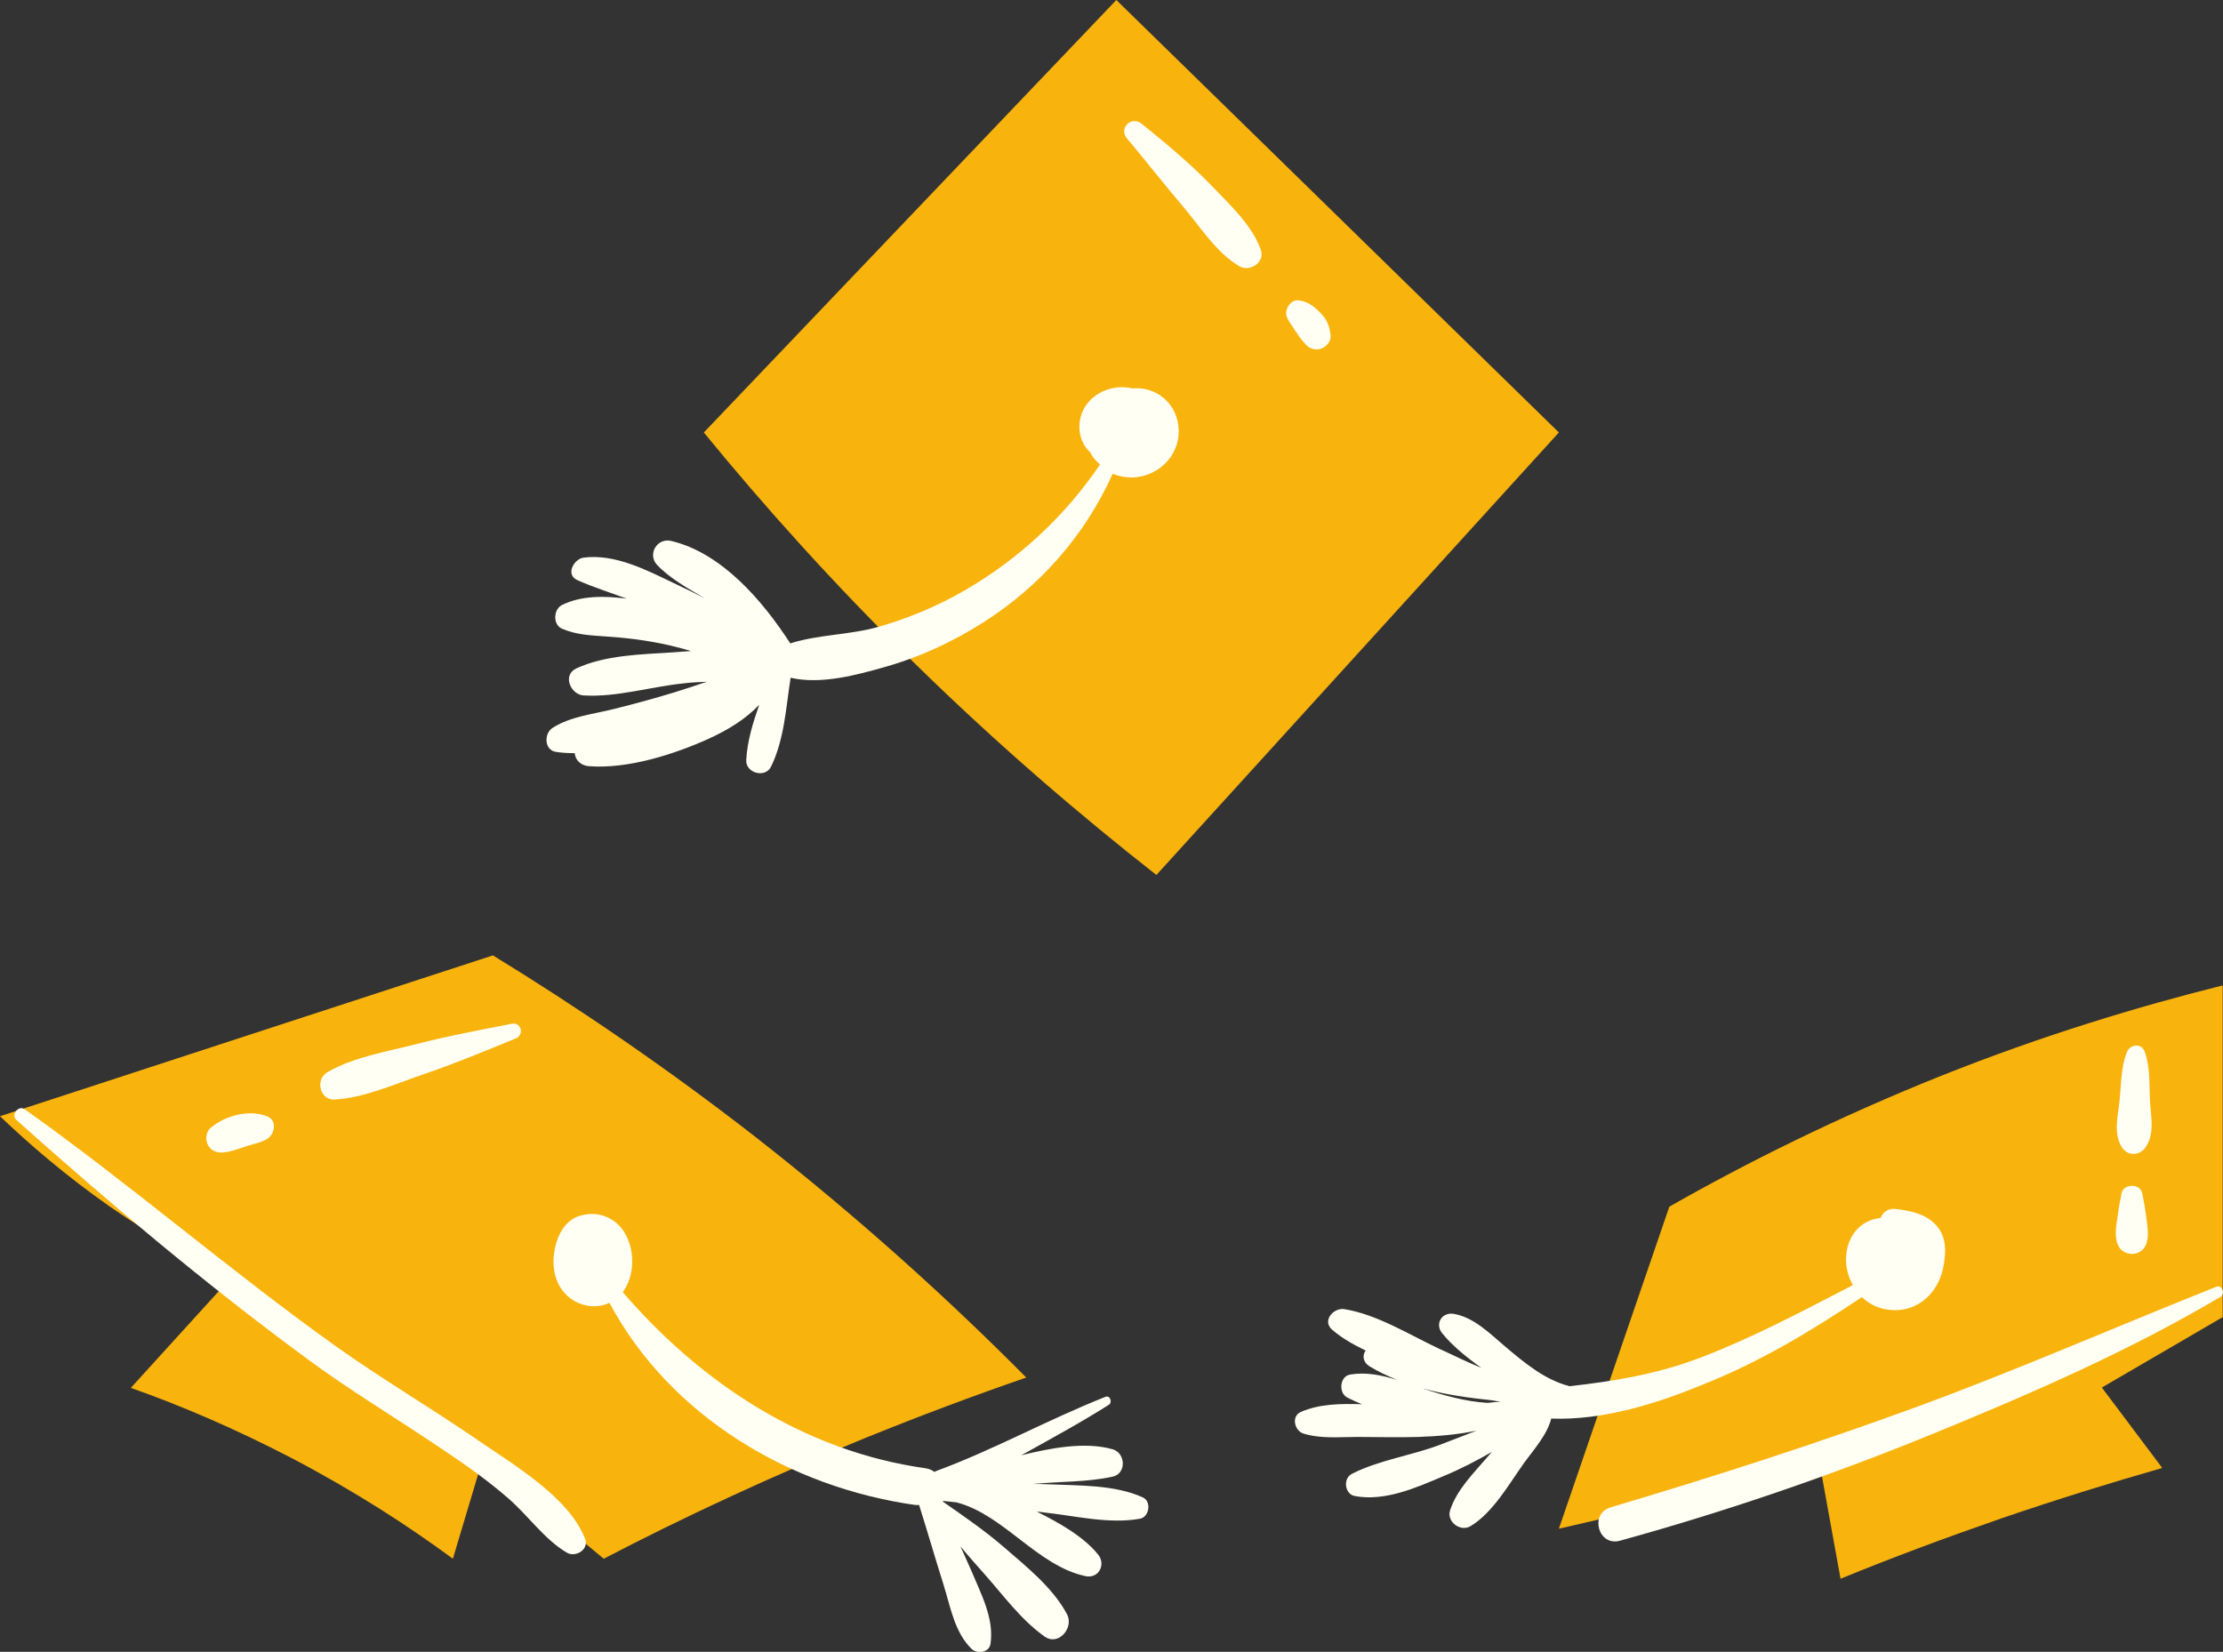 <?xml version="1.0" encoding="UTF-8" standalone="no"?><svg xmlns="http://www.w3.org/2000/svg" xmlns:xlink="http://www.w3.org/1999/xlink" fill="#000000" height="495" preserveAspectRatio="xMidYMid meet" version="1" viewBox="0.0 -0.0 666.1 495.0" width="666.1" zoomAndPan="magnify"><rect x="0.0" y="-0.0" width="666.1" height="495.0" fill="#333333" stroke="none"/><defs><clipPath id="a"><path d="M 4 36 L 666.059 36 L 666.059 495.039 L 4 495.039 Z M 4 36"/></clipPath></defs><g><g id="change1_1"><path d="M 467.102 458.098 L 545.5 439.996 C 547.5 450.996 549.5 462.098 551.5 473.098 C 566.602 466.898 582.699 460.898 599.699 454.996 C 616.398 449.297 632.5 444.297 647.898 439.898 L 629.801 415.797 L 666 394.699 C 666 361.598 666 328.398 666 295.297 C 640.801 301.598 612.199 310.199 581.602 322.398 C 550.398 334.898 523.199 348.496 500.199 361.598 Z M 467.102 129.598 L 334.5 -0.004 C 293.301 43.199 252.102 86.398 210.898 129.598 C 228.801 151.496 249.801 174.996 274.199 198.898 C 299.301 223.496 323.801 244.398 346.5 262.199 Z M 0 334.496 C 49.199 318.398 98.398 302.398 147.699 286.297 C 172.199 301.297 198.699 319.199 226.102 340.496 C 257.699 365.199 284.699 389.797 307.5 412.797 C 291.898 418.199 275.801 424.199 259.301 430.898 C 230.898 442.496 204.699 454.699 180.898 467.098 C 168.801 457.098 156.801 446.996 144.699 436.996 L 135.699 467.098 C 122.398 457.297 106.398 446.898 87.5 436.996 C 70 427.898 53.699 420.996 39.199 415.898 C 49.199 404.898 59.301 393.797 69.301 382.797 C 58.5 377.598 46.102 370.699 33.102 361.699 C 19.801 352.398 8.898 342.996 0 334.496" fill="#f9b30d"/></g><g clip-path="url(#a)" id="change2_1"><path d="M 643.199 372.496 C 644 369.898 643.398 367.297 643.102 364.699 C 642.801 362.297 642.398 359.996 641.898 357.598 C 641.301 354.598 636.301 354.598 635.699 357.598 C 635.199 359.996 634.801 362.297 634.5 364.699 C 634.102 367.297 633.602 369.996 634.398 372.496 C 635.699 376.797 641.898 376.898 643.199 372.496 Z M 642.898 343.797 C 645.699 339.797 644.5 334.496 644.199 329.898 C 644 325.098 644.301 319.898 642.699 315.297 C 641.801 312.496 638.301 312.797 637.301 315.297 C 635.5 319.797 635.602 325.098 635.102 329.898 C 634.602 334.598 633.199 339.598 635.801 343.797 C 637.602 346.598 641.199 346.297 642.898 343.797 Z M 67.398 345.297 C 69.602 344.996 71.699 344.199 73.801 343.496 C 75.898 342.797 78.398 342.398 80.199 341.199 C 82.301 339.797 83.102 335.797 80.199 334.598 C 74.801 332.297 67.398 334.297 63.102 337.996 C 61.602 339.297 61.5 341.699 62.398 343.297 C 63.5 345.098 65.398 345.598 67.398 345.297 Z M 100.199 329.496 C 109.102 328.996 118.199 324.898 126.699 321.996 C 136.102 318.797 145.301 314.996 154.5 311.199 C 157.199 310.098 156.199 306.199 153.301 306.797 C 143.602 308.699 133.898 310.496 124.301 312.996 C 115.699 315.199 105.801 316.797 98.102 321.297 C 94.398 323.398 95.801 329.699 100.199 329.496 Z M 391.5 103.496 C 392.699 104.699 394.602 104.996 396.102 104.398 C 397.5 103.797 398.898 102.199 398.699 100.496 C 398.5 98.898 398.301 97.797 397.602 96.398 C 397.102 95.398 396.301 94.398 395.398 93.496 C 393.602 91.699 391.699 90.297 389.102 89.996 C 386.801 89.699 384.898 92.598 385.5 94.699 C 386.102 96.398 387.199 97.699 388.102 99.098 C 389.199 100.699 390.199 102.199 391.5 103.496 Z M 362.898 55.496 C 356.398 48.797 349.398 42.996 342.102 37.098 C 339 34.598 335.102 38.398 337.699 41.496 C 343.398 48.297 348.801 55.199 354.5 61.898 C 359.602 67.898 364.5 75.797 371.398 79.797 C 374.5 81.598 379.102 78.598 377.801 74.898 C 375.102 67.297 368.398 61.297 362.898 55.496 Z M 664.102 385.598 C 634.199 397.496 604.801 410.398 574.602 421.496 C 544.301 432.598 513.602 442.496 482.602 451.699 C 476.199 453.598 478.898 463.496 485.398 461.699 C 517 452.996 548.199 442.297 578.602 429.898 C 608.199 417.797 637.898 404.898 665.398 388.598 C 666.801 387.598 665.801 384.898 664.102 385.598 Z M 143.398 431.699 C 129.301 421.996 114.5 413.297 100.602 403.398 C 68.801 380.699 39.199 354.996 7.398 332.398 C 5.5 331.098 3.199 334.098 4.898 335.598 C 32.602 360.398 61.5 384.699 91.5 406.797 C 104.699 416.598 118.801 424.996 132.398 434.199 C 139.301 438.797 146.102 443.598 152.301 448.996 C 158.199 454.098 163.199 461.398 169.898 465.297 C 172.5 466.797 176.602 464.297 175.301 461.098 C 170.5 448.699 154 438.996 143.398 431.699 Z M 426.398 416.098 C 426.5 416.098 426.5 416.098 426.602 416.199 C 432.801 418.199 439.199 419.996 445.699 420.398 C 447 420.297 448.301 420.098 449.699 419.996 C 448.801 419.898 447.801 419.797 446.898 419.598 C 440.102 418.898 433 417.898 426.398 416.098 Z M 464.801 425.098 C 463.602 429.996 459.398 434.598 456.602 438.496 C 452.102 444.797 447.398 453.199 440.699 457.297 C 437.602 459.199 433.398 455.996 434.5 452.598 C 436.5 446.398 441.602 441.398 445.801 436.496 C 446.199 435.996 446.602 435.598 447 435.098 C 442.301 437.797 437.5 440.297 432.398 442.398 C 424.199 445.898 414.801 449.996 405.898 448.297 C 402.898 447.699 402.398 443.098 405 441.699 C 413.199 437.496 423 436.199 431.602 432.898 C 435.301 431.496 438.898 430.098 442.5 428.699 C 436.801 429.898 430.898 430.398 425 430.598 C 418.898 430.797 412.801 430.598 406.699 430.598 C 401.301 430.598 395.801 431.199 390.602 429.598 C 387.898 428.797 386.801 424.398 389.801 423.098 C 395.301 420.699 401.699 420.598 408.102 420.797 C 406.602 420.199 405.102 419.496 403.699 418.797 C 401 417.398 401.398 412.398 404.602 411.898 C 409.398 411.098 414 412.098 418.602 413.496 C 415.699 412.297 412.898 410.996 410.301 409.398 C 408.301 408.098 408.199 406.098 409.199 404.699 C 405.699 402.996 402.199 401.098 399.199 398.496 C 396 395.797 399.602 391.797 402.801 392.297 C 412.699 393.898 422.301 399.996 431.301 404.199 C 435.5 406.098 439.602 408.199 443.898 409.898 C 439.5 406.797 435.199 403.297 432.102 399.496 C 429.898 396.699 432 393.199 435.5 393.699 C 441.602 394.699 446.398 399.598 451 403.496 C 456.801 408.398 462.898 413.496 470.301 415.398 C 483.699 413.898 496.602 411.797 509.898 406.699 C 525.5 400.699 540.301 392.797 555.199 385.098 C 553.102 381.398 552.5 376.898 553.898 372.699 C 555.602 367.898 559.301 365.398 563.5 364.996 C 564.199 363.199 565.801 361.996 568.102 362.297 C 572.199 362.797 576.5 363.598 579.602 366.598 C 583.199 369.996 583.199 374.598 582.398 379.199 C 580.898 388.098 573.5 394.297 564.301 392.199 C 561.801 391.598 559.699 390.398 557.898 388.699 C 542.801 398.797 527.398 408.098 510.5 414.797 C 496.801 420.496 480.398 425.699 464.801 425.098 Z M 339.301 116.398 C 334.801 115.297 329.801 116.699 326.602 119.996 C 322.398 124.297 322.301 131.598 326.699 135.598 C 327.398 136.996 328.398 138.199 329.602 139.199 C 319.199 154.598 305.199 167.598 289.102 176.898 C 281 181.598 272.398 185.199 263.398 187.797 C 254.699 190.297 245.301 190.098 236.801 192.797 C 228.5 179.996 216.301 165.699 201.102 162.098 C 196.898 161.098 193.898 166.098 196.898 169.297 C 200.801 173.398 206.102 176.297 211.199 179.297 C 208.102 177.699 205 176.199 201.801 174.699 C 193.699 170.797 184.199 165.898 174.898 167.098 C 171.898 167.496 169.301 172.297 173.102 173.898 C 177.898 175.996 182.898 177.598 187.801 179.398 C 181 178.496 174 178.496 168.398 181.297 C 165.801 182.598 165.602 187.199 168.398 188.398 C 173.102 190.398 177.5 190.398 182.602 190.797 C 189.699 191.297 196.602 192.297 203.5 194.098 C 204.699 194.398 205.801 194.699 207 195.098 C 205.102 195.199 203.301 195.398 201.5 195.496 C 192.199 196.098 181.301 196.297 172.699 200.297 C 168.398 202.297 171 208.199 174.898 208.398 C 184.602 208.996 195 205.797 204.699 204.797 C 207 204.496 209.398 204.398 211.801 204.297 C 208.5 205.398 205.301 206.496 202 207.496 C 196.102 209.297 190.199 210.898 184.199 212.398 C 178 213.996 171.102 214.598 165.602 218.098 C 163 219.699 163 224.699 166.5 225.297 C 168.301 225.598 170.301 225.699 172.199 225.699 C 172.398 227.598 173.801 229.398 176.5 229.598 C 188 230.496 201.898 226.098 212.301 221.398 C 218 218.797 223.301 215.598 227.5 211.199 C 225.602 216.598 223.898 222.098 223.602 227.797 C 223.398 231.598 229.199 233.297 231 229.797 C 235 221.699 235.5 212.098 236.898 203.098 C 245.898 205.199 256.699 202.297 265.398 199.797 C 275.699 196.898 285.5 192.297 294.5 186.598 C 311.699 175.699 325.102 160.398 333.398 141.996 C 335.199 142.699 337.199 143.098 339.199 143.098 C 346.898 142.898 353.301 136.797 353.199 128.996 C 353 120.898 346.398 115.699 339.301 116.398 Z M 341.602 455.098 C 332.301 456.797 322 454.199 312.602 453.199 C 312 453.098 311.301 452.996 310.699 452.996 C 317.5 456.398 324.602 460.398 329 465.797 C 331.5 468.797 329.199 473.199 325.199 472.297 C 310.801 469.199 300.801 453.898 286.602 450.199 C 285.301 450.098 284.102 449.898 282.801 449.797 C 282.699 449.898 282.602 449.898 282.398 449.898 C 288.699 454.297 295 458.598 300.898 463.699 C 307.602 469.496 315.5 475.797 319.699 483.699 C 321.898 487.699 317.199 493.398 313 490.398 C 306 485.496 300.602 477.996 294.898 471.598 C 292.5 468.898 290.102 466.199 287.801 463.398 C 288.898 465.797 290 468.297 291.102 470.797 C 294 477.797 297.898 484.898 296.801 492.598 C 296.398 495.297 292.699 495.699 291.102 494.098 C 286 489.098 284.801 481.496 282.699 474.797 C 280.199 466.898 277.898 458.898 275.398 450.996 C 275 450.996 274.602 450.996 274.301 450.996 C 236.699 445.699 200.801 424.398 182.602 390.398 C 178.602 392.398 173.398 391.398 170.102 388.398 C 166.5 385.199 165.398 380.297 166 375.699 C 166.5 371.598 168.398 366.898 172.301 364.898 C 173.199 364.398 174.199 364.199 175.199 363.996 C 177.898 363.398 181.102 363.996 183.5 365.598 C 190.102 369.797 191.301 380.898 186.602 387.199 C 210.199 414.598 241.102 434.898 277.398 439.996 C 278.5 440.199 279.398 440.598 280 441.098 C 280.102 441.098 280.199 440.996 280.301 440.898 C 297.699 434.496 314 425.398 331.199 418.598 C 332.699 417.996 333.398 420.297 332.199 420.996 C 323.699 426.398 314.801 431.199 306 436.098 C 314.5 433.996 325 431.898 333.398 434.297 C 337.301 435.398 337.602 441.598 333.398 442.496 C 325.699 444.199 317.5 443.898 309.5 444.699 C 311.102 444.699 312.602 444.699 314.199 444.797 C 323.398 445.199 334 444.898 342.398 448.699 C 345.102 449.898 344.398 454.598 341.602 455.098" fill="#fffff4"/></g></g></svg>